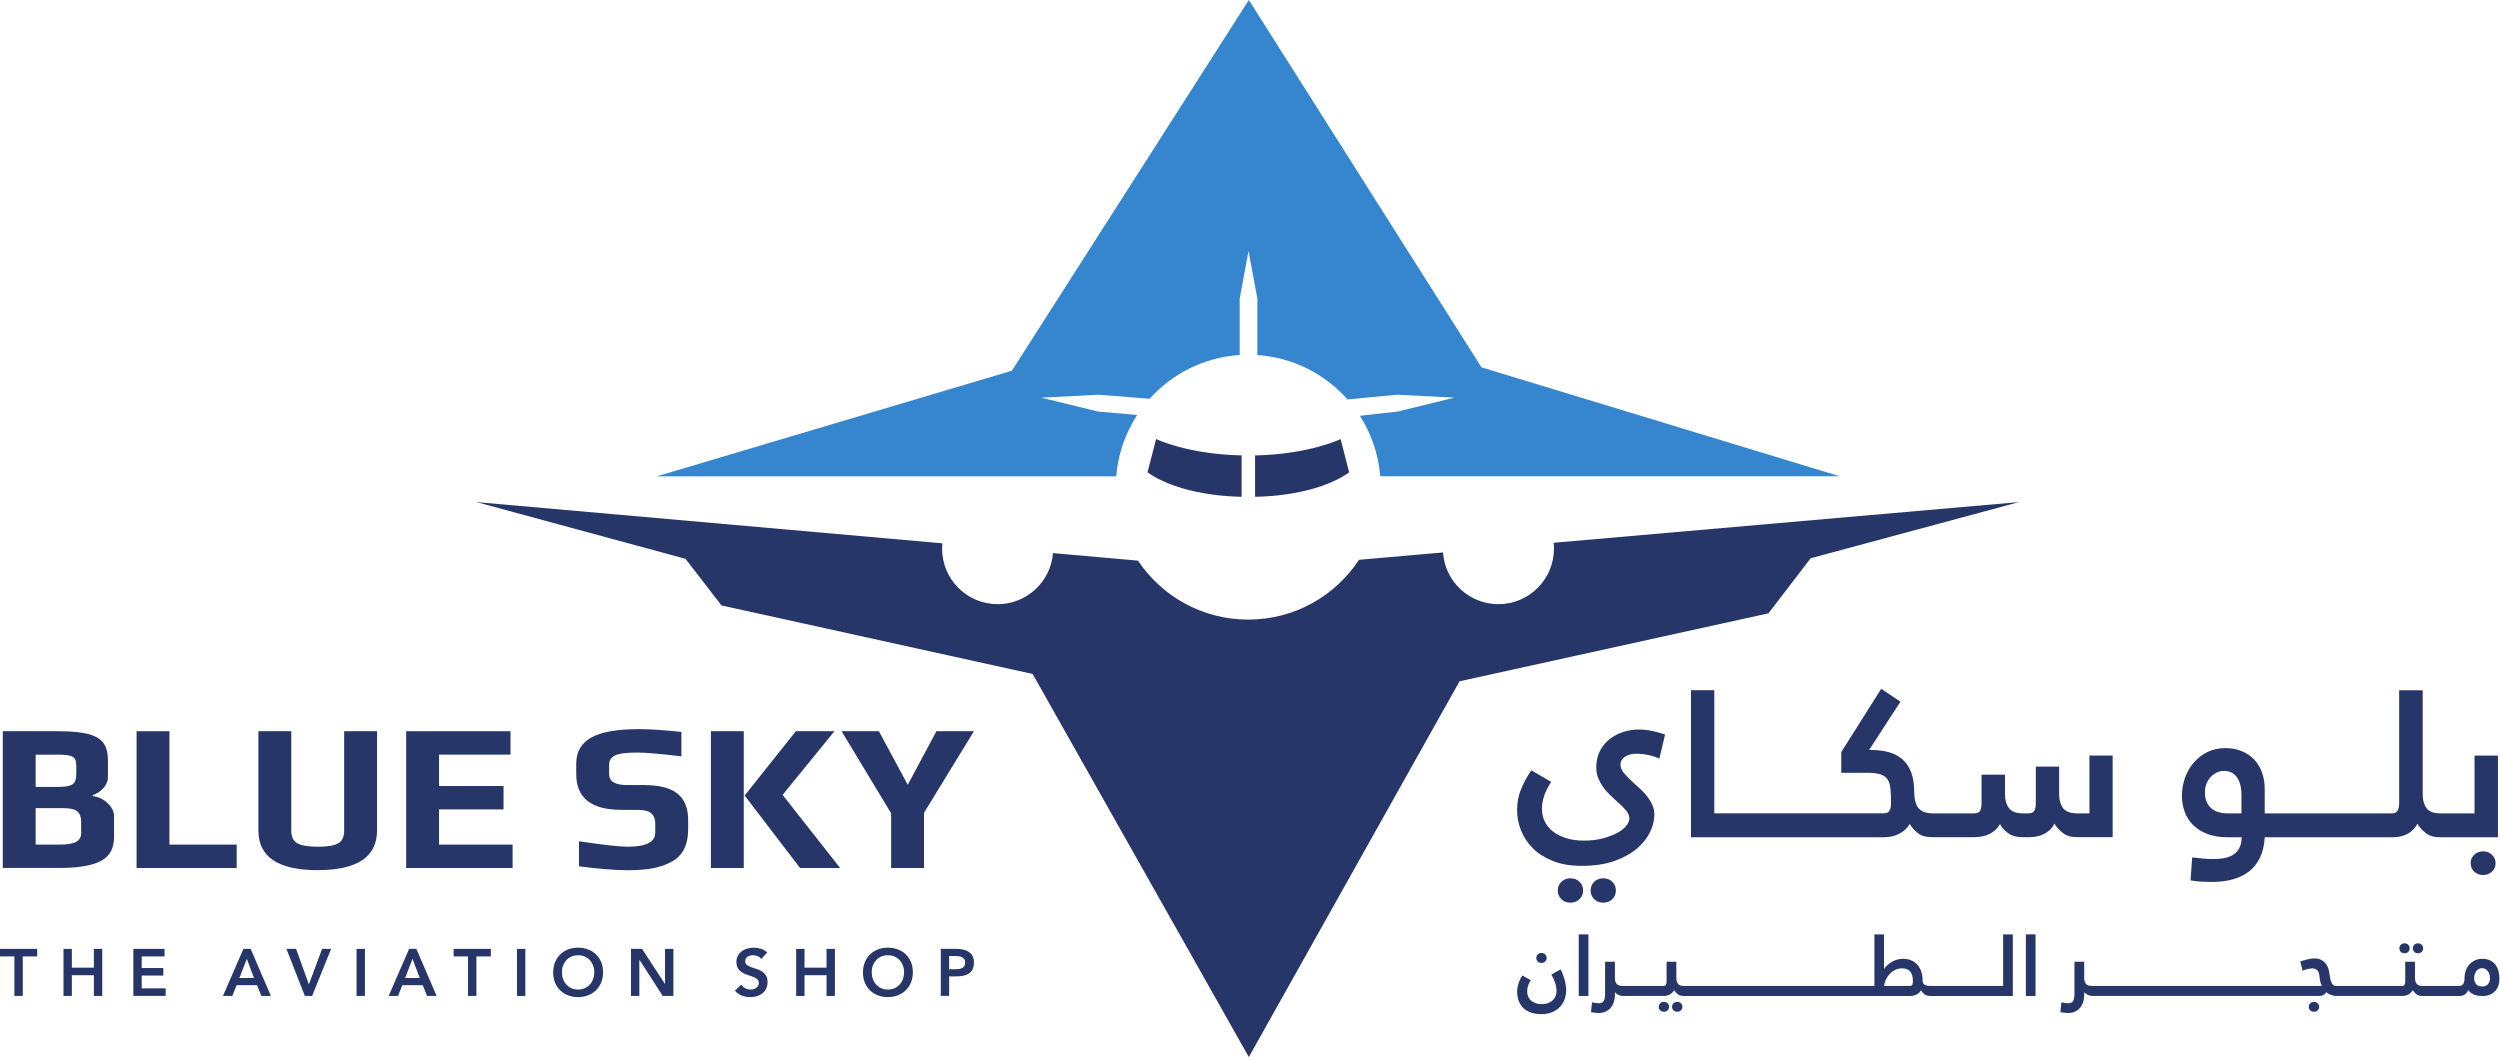 <svg width="899" height="381" viewBox="0 0 899 381" fill="none" xmlns="http://www.w3.org/2000/svg">
<path d="M0.99 262.95H20.92C25.62 262.95 29.24 263.29 31.8 263.97C34.35 264.65 36.16 265.74 37.22 267.23C38.28 268.72 38.81 270.8 38.81 273.48V279.54C38.81 280.9 38.27 282.19 37.18 283.4C36.09 284.61 34.82 285.45 33.35 285.9V286.28C35.27 286.48 37.03 287.3 38.62 288.74C40.21 290.18 41.01 291.78 41.01 293.55V301.13C41.01 305.12 39.42 307.95 36.24 309.62C33.06 311.29 28.13 312.12 21.46 312.12H1V262.95H0.99ZM20.92 282.96C22.79 282.96 24.18 282.81 25.09 282.51C26 282.21 26.62 281.71 26.95 281.03C27.28 280.35 27.44 279.35 27.44 278.04V275.61C27.44 274.45 27.29 273.58 26.99 273C26.69 272.42 26.07 272 25.13 271.75C24.19 271.5 22.72 271.37 20.7 271.37H12.82V282.97H20.92V282.96ZM21.22 303.73C24.1 303.73 26.15 303.4 27.36 302.74C28.57 302.08 29.18 301.02 29.18 299.56V295.62C29.18 293.8 28.71 292.51 27.78 291.75C26.84 290.99 25.19 290.61 22.82 290.61H12.82V303.72H21.22V303.73Z" fill="#273669"/>
<path d="M49.11 262.95H60.93V303.72H85.11V312.13H49.11V262.95Z" fill="#273669"/>
<path d="M92.92 298.65V262.95H104.74V298.65C104.74 300.87 105.46 302.4 106.9 303.23C108.34 304.06 110.83 304.48 114.37 304.48C117.86 304.48 120.29 304.06 121.68 303.23C123.07 302.4 123.76 300.87 123.76 298.65V262.95H135.58V298.65C135.58 308.15 128.46 312.9 114.21 312.9C100.02 312.9 92.92 308.15 92.92 298.65Z" fill="#273669"/>
<path d="M146.05 262.95H183.57V271.36H157.88V282.65H181.07V291.06H157.88V303.72H184.33V312.13H146.06V262.95H146.05Z" fill="#273669"/>
<path d="M208.2 311.53V302.51C216.79 303.82 222.65 304.48 225.78 304.48C232.35 304.48 235.63 302.79 235.63 299.4V296.22C235.63 294.6 235.16 293.37 234.23 292.51C233.29 291.65 231.62 291.22 229.19 291.22H223.43C212.62 291.22 207.21 286.93 207.21 278.34V274.7C207.21 270.41 209 267.25 212.59 265.23C216.18 263.21 221.86 262.2 229.64 262.2C233.68 262.2 238.81 262.53 245.03 263.19V271.98C237.4 271.07 232.15 270.62 229.27 270.62C225.28 270.62 222.6 270.95 221.24 271.61C219.77 272.32 219.04 273.43 219.04 274.95V278.44C219.04 281.02 221.21 282.31 225.56 282.31H231.47C237.08 282.31 241.14 283.35 243.67 285.42C246.2 287.49 247.46 290.65 247.46 294.89V298.15C247.46 304.01 245.36 307.98 241.17 310.05C239.15 311.11 236.91 311.86 234.46 312.29C232.01 312.72 229.07 312.93 225.63 312.93C220.93 312.9 215.12 312.44 208.2 311.53Z" fill="#273669"/>
<path d="M255.64 262.95H267.46V312.14H255.64V262.95ZM267.77 286.07L286.19 262.95H300.06L281.42 285.84L302.11 312.14H287.71L267.77 286.07Z" fill="#273669"/>
<path d="M320.44 292.43L302.63 262.95H316.05L326.43 282.2L336.74 262.95H350.23L332.27 292.28V312.14H320.45V292.43H320.44Z" fill="#273669"/>
<path d="M661.5 171.26H496.34C495.69 163.3 493.09 155.89 489 149.52L502.59 147.99L523.05 142.99L502.45 141.93L484.57 143.65C476.52 134.54 465.04 128.54 452.15 127.67V107.4L448.97 90.28L445.79 107.4V127.66C432.95 128.48 421.48 134.39 413.4 143.4L395.03 141.94L374.43 143L394.89 148L408.93 149.23C404.73 155.67 402.05 163.19 401.39 171.28H236.22L363.87 133.31L449.09 0L532.74 132.1L661.5 171.26Z" fill="#3586CE"/>
<path d="M726.03 180.55L651.1 200.75L635.94 220.55L524.85 244.99L449.08 380.12L371.34 242.36L259.44 217.71L246.51 200.95L171.37 180.56L338.87 195.38C338.81 196.01 338.78 196.65 338.78 197.29C338.78 208.31 347.72 217.26 358.75 217.26C369.23 217.26 377.84 209.17 378.65 198.9L409.21 201.6H409.22C417.76 214.39 432.33 222.81 448.86 222.81C465.53 222.81 480.19 214.26 488.7 201.3L518.91 198.66C519.61 209.05 528.26 217.26 538.83 217.26C549.86 217.26 558.8 208.31 558.8 197.29C558.8 196.58 558.76 195.88 558.69 195.18L726.03 180.55Z" fill="#273669"/>
<path d="M446.49 163.76V178.63C446.49 178.63 427.56 178.79 414.83 171.25C414.08 170.81 413.35 170.34 412.65 169.84L415.74 157.87C415.74 157.88 426.9 163.35 446.49 163.76Z" fill="#273669"/>
<path d="M485.16 169.85C484.46 170.35 483.74 170.82 482.98 171.26C470.26 178.8 451.32 178.64 451.32 178.64V163.77C470.91 163.36 482.08 157.89 482.08 157.89L485.16 169.85Z" fill="#273669"/>
<path d="M5.17 343.93H0V341.22H13.38V343.93H8.19V358.13H5.17V343.93Z" fill="#273669"/>
<path d="M22.83 341.22H25.84V347.97H33.75V341.22H36.76V358.14H33.75V350.69H25.84V358.14H22.83V341.22Z" fill="#273669"/>
<path d="M47.95 341.22H59.17V343.93H50.96V348.1H58.73V350.81H50.96V355.41H59.58V358.12H47.95V341.22Z" fill="#273669"/>
<path d="M87.53 341.22H90.13L97.42 358.14H93.99L92.42 354.27H85.08L83.54 358.14H80.17L87.53 341.22ZM91.35 351.68L88.75 344.8L86.1 351.68H91.35Z" fill="#273669"/>
<path d="M103 341.22H106.47L111.07 354L115.83 341.22H119.07L112.24 358.14H109.63L103 341.22Z" fill="#273669"/>
<path d="M128.22 341.22H131.23V358.14H128.22V341.22Z" fill="#273669"/>
<path d="M147.12 341.22H149.72L157.01 358.14H153.58L152.01 354.27H144.67L143.13 358.14H139.76L147.12 341.22ZM150.94 351.68L148.34 344.8L145.69 351.68H150.94Z" fill="#273669"/>
<path d="M168.3 343.93H163.13V341.22H176.51V343.93H171.32V358.13H168.3V343.93Z" fill="#273669"/>
<path d="M185.9 341.22H188.91V358.14H185.9V341.22Z" fill="#273669"/>
<path d="M198.92 349.74C198.92 348.38 199.14 347.15 199.59 346.05C200.04 344.94 200.65 344 201.44 343.23C202.23 342.45 203.16 341.85 204.26 341.42C205.35 340.99 206.55 340.78 207.86 340.78C209.17 340.78 210.37 340.99 211.48 341.41C212.59 341.83 213.54 342.42 214.33 343.19C215.12 343.96 215.74 344.89 216.19 345.98C216.64 347.07 216.86 348.3 216.86 349.65C216.86 350.97 216.64 352.18 216.19 353.27C215.74 354.36 215.12 355.3 214.33 356.09C213.54 356.88 212.59 357.48 211.48 357.91C210.37 358.34 209.16 358.56 207.86 358.56C206.55 358.56 205.35 358.35 204.26 357.92C203.17 357.49 202.23 356.9 201.44 356.13C200.65 355.36 200.04 354.44 199.59 353.35C199.14 352.27 198.92 351.07 198.92 349.74ZM202.07 349.55C202.07 350.46 202.21 351.3 202.49 352.07C202.77 352.83 203.17 353.49 203.67 354.05C204.18 354.6 204.79 355.04 205.49 355.36C206.19 355.68 206.99 355.84 207.87 355.84C208.75 355.84 209.55 355.68 210.26 355.36C210.97 355.04 211.59 354.6 212.1 354.05C212.61 353.5 213.01 352.84 213.28 352.07C213.56 351.31 213.7 350.47 213.7 349.55C213.7 348.7 213.56 347.92 213.28 347.19C213 346.46 212.61 345.82 212.1 345.26C211.59 344.7 210.98 344.27 210.26 343.97C209.55 343.66 208.75 343.51 207.87 343.51C206.99 343.51 206.2 343.66 205.49 343.97C204.78 344.28 204.17 344.71 203.67 345.26C203.17 345.81 202.77 346.46 202.49 347.19C202.21 347.92 202.07 348.71 202.07 349.55Z" fill="#273669"/>
<path d="M226.9 341.22H230.89L239.08 353.78H239.14V341.22H242.15V358.14H238.32L229.96 345.17H229.91V358.14H226.9V341.22Z" fill="#273669"/>
<path d="M273.71 344.84C273.39 344.39 272.97 344.05 272.44 343.83C271.91 343.61 271.35 343.5 270.76 343.5C270.41 343.5 270.07 343.54 269.74 343.62C269.41 343.7 269.11 343.83 268.85 344C268.59 344.18 268.37 344.4 268.22 344.68C268.06 344.96 267.98 345.29 267.98 345.67C267.98 346.24 268.18 346.68 268.58 346.98C268.98 347.28 269.47 347.55 270.06 347.77C270.64 347.99 271.29 348.21 271.99 348.42C272.69 348.63 273.34 348.92 273.93 349.28C274.52 349.64 275.01 350.13 275.41 350.73C275.81 351.34 276.01 352.14 276.01 353.15C276.01 354.05 275.84 354.85 275.51 355.53C275.18 356.21 274.73 356.77 274.16 357.22C273.59 357.67 272.94 358 272.19 358.23C271.44 358.45 270.66 358.56 269.83 358.56C268.78 358.56 267.77 358.38 266.81 358.04C265.85 357.69 265 357.1 264.29 356.26L266.57 354.07C266.93 354.63 267.41 355.07 268 355.38C268.6 355.69 269.23 355.84 269.89 355.84C270.24 355.84 270.59 355.79 270.94 355.7C271.29 355.61 271.61 355.46 271.9 355.27C272.19 355.08 272.42 354.83 272.6 354.54C272.77 354.25 272.86 353.91 272.86 353.52C272.86 352.9 272.66 352.42 272.26 352.09C271.86 351.76 271.37 351.47 270.77 351.24C270.18 351.01 269.53 350.79 268.83 350.58C268.13 350.38 267.49 350.09 266.9 349.73C266.32 349.37 265.82 348.89 265.42 348.3C265.02 347.7 264.82 346.9 264.82 345.89C264.82 345.02 265 344.27 265.36 343.63C265.72 342.99 266.19 342.46 266.77 342.04C267.35 341.62 268.01 341.3 268.76 341.09C269.51 340.88 270.27 340.78 271.06 340.78C271.96 340.78 272.83 340.92 273.66 341.19C274.49 341.46 275.23 341.91 275.9 342.53L273.71 344.84Z" fill="#273669"/>
<path d="M286.3 341.22H289.31V347.97H297.22V341.22H300.23V358.14H297.22V350.69H289.31V358.14H286.3V341.22Z" fill="#273669"/>
<path d="M310.32 349.74C310.32 348.38 310.54 347.15 310.99 346.05C311.44 344.94 312.05 344 312.84 343.23C313.63 342.45 314.56 341.85 315.66 341.42C316.75 340.99 317.95 340.78 319.26 340.78C320.57 340.78 321.77 340.99 322.88 341.41C323.99 341.83 324.94 342.42 325.73 343.19C326.52 343.96 327.14 344.89 327.59 345.98C328.04 347.07 328.26 348.3 328.26 349.65C328.26 350.97 328.04 352.18 327.59 353.27C327.14 354.36 326.52 355.3 325.73 356.09C324.94 356.88 323.99 357.48 322.88 357.91C321.77 358.34 320.56 358.56 319.26 358.56C317.96 358.56 316.75 358.35 315.66 357.92C314.57 357.49 313.63 356.9 312.84 356.13C312.06 355.36 311.44 354.44 310.99 353.35C310.54 352.27 310.32 351.07 310.32 349.74ZM313.47 349.55C313.47 350.46 313.61 351.3 313.89 352.07C314.17 352.83 314.57 353.49 315.07 354.05C315.58 354.6 316.19 355.04 316.89 355.36C317.59 355.68 318.39 355.84 319.27 355.84C320.15 355.84 320.95 355.68 321.66 355.36C322.37 355.04 322.99 354.6 323.5 354.05C324.01 353.5 324.41 352.84 324.68 352.07C324.96 351.31 325.1 350.47 325.1 349.55C325.1 348.7 324.96 347.92 324.68 347.19C324.4 346.46 324.01 345.82 323.5 345.26C322.99 344.71 322.38 344.27 321.66 343.97C320.95 343.66 320.15 343.51 319.27 343.51C318.39 343.51 317.6 343.66 316.89 343.97C316.18 344.28 315.57 344.71 315.07 345.26C314.56 345.81 314.17 346.46 313.89 347.19C313.61 347.92 313.47 348.71 313.47 349.55Z" fill="#273669"/>
<path d="M338.3 341.22H343.99C344.8 341.22 345.58 341.3 346.34 341.46C347.1 341.62 347.76 341.88 348.34 342.26C348.92 342.64 349.38 343.14 349.72 343.76C350.06 344.39 350.23 345.17 350.23 346.12C350.23 347.18 350.05 348.04 349.68 348.69C349.31 349.35 348.82 349.85 348.2 350.21C347.58 350.56 346.86 350.81 346.04 350.93C345.22 351.06 344.36 351.12 343.47 351.12H341.32V358.12H338.31V341.22H338.3ZM343.13 348.55C343.56 348.55 344 348.53 344.47 348.5C344.94 348.47 345.36 348.37 345.75 348.21C346.14 348.05 346.46 347.81 346.7 347.49C346.95 347.17 347.07 346.73 347.07 346.15C347.07 345.62 346.96 345.2 346.73 344.89C346.5 344.58 346.22 344.34 345.87 344.17C345.52 344 345.13 343.9 344.7 343.85C344.27 343.8 343.86 343.78 343.46 343.78H341.31V348.54H343.13V348.55Z" fill="#273669"/>
<path d="M554.31 346.28C554.84 346.28 555.29 346.1 555.64 345.75C556 345.4 556.18 344.98 556.18 344.49C556.18 343.99 556 343.57 555.64 343.21C555.28 342.86 554.84 342.68 554.31 342.68C553.78 342.68 553.34 342.86 552.98 343.21C552.63 343.56 552.45 343.99 552.45 344.49C552.45 344.98 552.63 345.4 552.98 345.75C553.34 346.1 553.78 346.28 554.31 346.28Z" fill="#273669"/>
<path d="M562.6 352.17C562.4 351.51 562.18 350.87 561.94 350.24C561.7 349.61 561.44 349.06 561.16 348.58L557.86 350.47C558.39 351.3 558.83 352.25 559.19 353.32C559.54 354.39 559.72 355.39 559.72 356.32C559.72 357.01 559.61 357.64 559.38 358.21C559.15 358.78 558.81 359.28 558.36 359.7C557.91 360.12 557.35 360.46 556.7 360.71C556.05 360.96 555.3 361.09 554.46 361.09C553.55 361.09 552.77 360.96 552.1 360.71C551.43 360.46 550.88 360.12 550.44 359.7C550 359.28 549.68 358.8 549.48 358.27C549.28 357.73 549.17 357.19 549.17 356.64C549.17 355.93 549.26 355.26 549.45 354.61C549.64 353.96 549.97 353.25 550.46 352.48L547.46 350.79C546.86 351.66 546.4 352.61 546.07 353.62C545.74 354.64 545.57 355.64 545.57 356.64C545.57 357.67 545.72 358.66 546.03 359.62C546.34 360.58 546.83 361.44 547.51 362.19C548.19 362.94 549.09 363.54 550.2 364C551.32 364.45 552.68 364.68 554.29 364.68C555.75 364.68 557.03 364.45 558.14 363.98C559.25 363.52 560.18 362.89 560.94 362.09C561.7 361.29 562.26 360.37 562.64 359.31C563.02 358.25 563.2 357.15 563.2 355.99C563.2 355.43 563.14 354.81 563.03 354.15C562.95 353.49 562.8 352.83 562.6 352.17Z" fill="#273669"/>
<path d="M571.2 336H567.72V358.15H571.2V336Z" fill="#273669"/>
<path d="M603.13 360.27C602.6 360.27 602.16 360.44 601.8 360.78C601.45 361.12 601.27 361.54 601.27 362.04C601.27 362.56 601.45 362.99 601.8 363.32C602.15 363.66 602.6 363.83 603.13 363.83C603.66 363.83 604.1 363.66 604.46 363.32C604.81 362.98 604.99 362.56 604.99 362.04C604.99 361.54 604.81 361.12 604.46 360.78C604.11 360.44 603.66 360.27 603.13 360.27Z" fill="#273669"/>
<path d="M598.34 360.27C597.8 360.27 597.35 360.44 597.01 360.78C596.66 361.12 596.49 361.54 596.49 362.04C596.49 362.56 596.66 362.99 597.01 363.32C597.36 363.66 597.8 363.83 598.34 363.83C598.88 363.83 599.33 363.66 599.67 363.32C600.02 362.98 600.19 362.56 600.19 362.04C600.19 361.54 600.02 361.12 599.67 360.78C599.33 360.44 598.88 360.27 598.34 360.27Z" fill="#273669"/>
<path d="M720.29 354.55H695.3H695.05H694.19C693.26 354.55 692.56 354.4 692.08 354.09C691.6 353.79 691.37 353.27 691.37 352.54C691.37 351.44 691.22 350.41 690.91 349.46C690.6 348.51 690.15 347.69 689.57 347C688.98 346.31 688.25 345.77 687.37 345.38C686.49 344.99 685.48 344.79 684.35 344.79C682.9 344.79 681.58 345.14 680.39 345.84C679.2 346.54 678.23 347.4 677.49 348.4V336H674.03V354.55H606.63H606.43H605.53C604.5 354.55 603.79 354.28 603.4 353.75C603.01 353.22 602.81 352.54 602.81 351.71V345.84H599.3V352.95C599.3 353.44 599.22 353.82 599.07 354.11C598.92 354.4 598.61 354.54 598.16 354.54H583.47C582.4 354.54 581.67 354.27 581.29 353.74C580.91 353.21 580.72 352.53 580.72 351.7V345.83H577.19V357.37C577.19 358.47 577.04 359.32 576.73 359.9C576.43 360.48 575.82 360.77 574.91 360.77C574.68 360.77 574.42 360.75 574.14 360.72C573.86 360.69 573.6 360.65 573.35 360.6L572.49 360.42L572.11 363.95C572.24 363.98 572.37 364.01 572.51 364.03C572.64 364.05 572.79 364.07 572.96 364.1C573.2 364.14 573.5 364.18 573.84 364.22C574.18 364.25 574.54 364.27 574.92 364.27C575.86 364.27 576.69 364.1 577.41 363.76C578.13 363.42 578.74 362.95 579.24 362.35C579.74 361.75 580.12 361.05 580.36 360.24C580.6 359.43 580.73 358.57 580.73 357.64V356.81C581.04 357.16 581.44 357.47 581.94 357.74C582.44 358 582.98 358.14 583.58 358.14H598.32C599.18 358.14 599.93 357.94 600.56 357.55C601.19 357.16 601.68 356.66 602.04 356.07C602.33 356.59 602.74 357.06 603.29 357.5C603.84 357.93 604.56 358.15 605.47 358.15H606.45H606.65H686.8C687.73 358.15 688.54 357.97 689.23 357.6C689.92 357.23 690.44 356.74 690.8 356.11C691.08 356.64 691.47 357.11 691.99 357.53C692.51 357.94 693.23 358.15 694.16 358.15H695.09H695.34H723.81V336H720.33V354.55H720.29ZM687.66 354.13C687.52 354.41 687.23 354.54 686.8 354.54H677.55C677.63 353.7 677.85 352.9 678.22 352.14C678.59 351.38 679.07 350.7 679.65 350.11C680.23 349.52 680.89 349.05 681.63 348.72C682.37 348.38 683.14 348.21 683.95 348.21C685.33 348.21 686.33 348.61 686.95 349.41C687.57 350.21 687.88 351.34 687.88 352.78C687.87 353.41 687.8 353.86 687.66 354.13Z" fill="#273669"/>
<path d="M731.98 336H728.5V358.15H731.98V336Z" fill="#273669"/>
<path d="M832.11 360.27C831.58 360.27 831.13 360.44 830.77 360.78C830.41 361.12 830.22 361.54 830.22 362.04C830.22 362.56 830.4 362.99 830.77 363.32C831.13 363.66 831.58 363.83 832.11 363.83C832.63 363.83 833.07 363.66 833.43 363.32C833.79 362.98 833.97 362.56 833.97 362.04C833.97 361.54 833.79 361.12 833.43 360.78C833.07 360.44 832.63 360.27 832.11 360.27Z" fill="#273669"/>
<path d="M869.51 342.8C870.04 342.8 870.48 342.63 870.84 342.29C871.19 341.95 871.37 341.52 871.37 341.01C871.37 340.51 871.19 340.09 870.84 339.74C870.49 339.39 870.04 339.22 869.51 339.22C868.97 339.22 868.52 339.39 868.18 339.74C867.83 340.09 867.66 340.51 867.66 341.01C867.66 341.52 867.83 341.94 868.18 342.29C868.52 342.63 868.97 342.8 869.51 342.8Z" fill="#273669"/>
<path d="M864.67 342.8C865.21 342.8 865.66 342.63 866 342.29C866.35 341.95 866.52 341.52 866.52 341.01C866.52 340.51 866.35 340.09 866 339.74C865.65 339.39 865.21 339.22 864.67 339.22C864.14 339.22 863.7 339.39 863.34 339.74C862.99 340.09 862.81 340.51 862.81 341.01C862.81 341.52 862.99 341.94 863.34 342.29C863.7 342.63 864.14 342.8 864.67 342.8Z" fill="#273669"/>
<path d="M898.39 349C898.14 348.14 897.76 347.4 897.25 346.78C896.75 346.16 896.11 345.68 895.34 345.32C894.57 344.97 893.67 344.79 892.64 344.79C891.71 344.79 890.86 344.96 890.09 345.3C889.32 345.64 888.64 346.12 888.07 346.73C887.5 347.34 887.05 348.06 886.73 348.91C886.41 349.76 886.25 350.67 886.25 351.65C886.25 353.58 885.61 354.55 884.33 354.55H883.34H872.03H871.15C870.12 354.55 869.41 354.28 869.02 353.75C868.63 353.22 868.43 352.54 868.43 351.71V345.84H864.92V352.95C864.92 353.44 864.84 353.82 864.69 354.11C864.53 354.4 864.23 354.54 863.78 354.54H840.67H840.49H839.96C839.55 354.54 839.21 354.4 838.94 354.11C838.67 353.82 838.45 353.47 838.28 353.05C838.11 352.63 837.99 352.18 837.9 351.69C837.81 351.2 837.74 350.76 837.7 350.35C837.64 349.71 837.51 349.05 837.3 348.38C837.09 347.71 836.77 347.09 836.35 346.54C835.93 345.99 835.38 345.53 834.71 345.18C834.04 344.83 833.21 344.65 832.22 344.65C831.78 344.65 831.32 344.69 830.84 344.77C830.36 344.85 829.89 344.95 829.44 345.07C828.99 345.19 828.56 345.31 828.15 345.43C827.75 345.56 827.42 345.66 827.16 345.74L828.04 349.1C828.68 348.79 829.32 348.57 829.95 348.44C830.59 348.31 831.11 348.24 831.53 348.24C832.25 348.24 832.83 348.45 833.27 348.88C833.71 349.31 833.98 350.04 834.08 351.09C834.17 352.03 834.29 352.76 834.45 353.28C834.6 353.8 834.77 354.22 834.95 354.54H753.33H753.13H752.25C751.18 354.54 750.45 354.27 750.06 353.74C749.67 353.21 749.48 352.53 749.48 351.7V345.83H745.97V357.37C745.97 358.47 745.82 359.32 745.51 359.9C745.2 360.48 744.59 360.77 743.69 360.77C743.47 360.77 743.22 360.75 742.94 360.72C742.66 360.69 742.4 360.65 742.15 360.6L741.29 360.42L740.91 363.95C741.03 363.98 741.16 364.01 741.3 364.03C741.44 364.05 741.58 364.07 741.74 364.1C741.99 364.14 742.29 364.18 742.63 364.22C742.97 364.25 743.32 364.27 743.7 364.27C744.65 364.27 745.48 364.1 746.2 363.76C746.92 363.42 747.53 362.95 748.02 362.35C748.52 361.75 748.89 361.05 749.13 360.24C749.37 359.43 749.5 358.57 749.5 357.64V356.81C749.82 357.16 750.23 357.47 750.72 357.74C751.21 358 751.76 358.14 752.37 358.14H753.15H753.35H833.96C834.41 358.14 834.86 358.06 835.3 357.89C835.74 357.72 836.15 357.35 836.53 356.78C836.95 357.16 837.48 357.48 838.13 357.74C838.78 358 839.43 358.14 840.08 358.14H840.49H840.67H863.93C864.79 358.14 865.54 357.94 866.17 357.55C866.8 357.16 867.29 356.66 867.65 356.07C867.94 356.59 868.35 357.06 868.9 357.5C869.45 357.93 870.17 358.15 871.08 358.15H872.04H883.35H884.58C885.19 358.15 885.77 357.98 886.31 357.64C886.86 357.3 887.29 356.77 887.59 356.05C887.92 356.49 888.29 356.85 888.69 357.13C889.09 357.41 889.52 357.62 889.96 357.78C890.4 357.93 890.85 358.04 891.3 358.09C891.75 358.14 892.21 358.16 892.66 358.16C893.78 358.16 894.72 357.98 895.49 357.63C896.26 357.28 896.89 356.81 897.4 356.23C897.9 355.65 898.26 354.98 898.48 354.21C898.7 353.44 898.8 352.65 898.8 351.85C898.77 350.8 898.64 349.86 898.39 349ZM894.72 353.85C894.26 354.45 893.54 354.74 892.57 354.74C891.54 354.74 890.81 354.44 890.36 353.83C889.92 353.22 889.7 352.5 889.7 351.68C889.7 351.15 889.78 350.67 889.93 350.23C890.08 349.79 890.29 349.42 890.54 349.11C890.79 348.8 891.1 348.56 891.45 348.4C891.8 348.24 892.17 348.15 892.56 348.15C892.94 348.15 893.29 348.23 893.63 348.4C893.97 348.57 894.27 348.8 894.52 349.11C894.78 349.42 894.99 349.79 895.16 350.23C895.33 350.67 895.41 351.15 895.41 351.68C895.42 352.53 895.19 353.26 894.72 353.85Z" fill="#273669"/>
<path d="M576.55 315.84C575.22 315.84 574.12 316.26 573.27 317.1C572.42 317.94 571.99 318.97 571.99 320.2C571.99 321.45 572.42 322.5 573.27 323.34C574.13 324.18 575.22 324.6 576.55 324.6C577.85 324.6 578.93 324.18 579.79 323.34C580.65 322.5 581.07 321.45 581.07 320.2C581.07 318.98 580.64 317.94 579.79 317.1C578.93 316.26 577.85 315.84 576.55 315.84Z" fill="#273669"/>
<path d="M564.73 315.84C563.43 315.84 562.34 316.26 561.47 317.1C560.6 317.94 560.17 318.97 560.17 320.2C560.17 321.45 560.6 322.5 561.47 323.34C562.34 324.18 563.43 324.6 564.73 324.6C566.04 324.6 567.12 324.18 567.99 323.34C568.86 322.5 569.29 321.45 569.29 320.2C569.29 318.98 568.86 317.94 567.99 317.1C567.12 316.26 566.03 315.84 564.73 315.84Z" fill="#273669"/>
<path d="M592.73 262.59C591.62 262.41 590.47 262.33 589.31 262.33C587.57 262.33 585.81 262.59 584.01 263.12C582.22 263.65 580.57 264.47 579.08 265.59C577.59 266.7 576.37 268.12 575.43 269.85C574.49 271.58 574.02 273.63 574.02 276.02C574.02 277.38 574.25 278.63 574.71 279.77C575.17 280.91 575.75 281.98 576.44 282.97C577.13 283.96 577.93 284.89 578.82 285.74C579.72 286.6 580.6 287.42 581.47 288.21C582.64 289.22 583.67 290.23 584.57 291.25C585.47 292.27 585.91 293.27 585.91 294.25C585.91 295.17 585.52 296.1 584.75 297.04C583.97 297.98 582.86 298.83 581.41 299.59C579.96 300.35 578.23 300.99 576.23 301.51C574.23 302.03 572.04 302.28 569.65 302.28C567.18 302.28 565 301.98 563.13 301.38C561.26 300.78 559.67 299.97 558.38 298.96C557.09 297.94 556.12 296.74 555.46 295.35C554.81 293.96 554.48 292.43 554.48 290.74C554.48 289.38 554.74 287.88 555.27 286.24C555.8 284.6 556.65 282.9 557.82 281.17L550.65 277.01C549.18 279.16 547.97 281.39 547 283.71C546.03 286.03 545.55 288.57 545.55 291.31C545.55 293.7 546 296.08 546.89 298.44C547.79 300.8 549.17 302.94 551.03 304.86C552.89 306.78 555.29 308.34 558.24 309.55C561.19 310.76 564.71 311.36 568.82 311.36C573.33 311.36 577.23 310.78 580.52 309.61C583.81 308.44 586.52 306.95 588.65 305.13C590.78 303.31 592.36 301.33 593.38 299.18C594.4 297.03 594.91 294.97 594.91 292.99C594.91 291.82 594.71 290.73 594.3 289.73C593.89 288.73 593.35 287.76 592.67 286.84C591.99 285.92 591.22 285.03 590.35 284.19C589.48 283.35 588.62 282.56 587.78 281.83C586.45 280.63 585.27 279.47 584.25 278.33C583.23 277.19 582.72 276.09 582.72 275.03C582.72 273.78 583.27 272.8 584.37 272.1C585.47 271.39 586.82 271.04 588.42 271.04C589.89 271.04 591.36 271.2 592.82 271.51C594.29 271.82 595.58 272.26 596.69 272.83L598.77 264.15C597.76 263.77 596.76 263.47 595.75 263.25C594.86 262.98 593.84 262.77 592.73 262.59Z" fill="#273669"/>
<path d="M751.35 292.49H747C744.52 292.49 742.81 291.86 741.88 290.59C740.94 289.32 740.47 287.7 740.47 285.72V275.67H732.08V288.69C732.08 289.96 731.9 290.91 731.55 291.54C731.19 292.17 730.46 292.49 729.35 292.49H727.49C725.04 292.49 723.34 291.86 722.41 290.59C721.47 289.32 721 287.7 721 285.72V278.56H712.57V288.69C712.57 289.85 712.41 290.77 712.08 291.46C711.75 292.15 711.02 292.49 709.88 292.49H697.77H697.14H695C692.78 292.49 691.14 291.92 690.05 290.77C688.97 289.62 688.4 287.64 688.35 284.81C688.35 281.99 687.98 279.61 687.24 277.69C686.5 275.76 685.45 274.21 684.09 273.04C682.73 271.87 681.12 271.02 679.26 270.49C677.4 269.96 675.32 269.7 673.03 269.7H672.12L683.4 252.33L676.48 247.7L662.12 270.45V277.89H671.42C673.4 277.89 674.96 278.07 676.11 278.42C677.26 278.78 678.12 279.36 678.7 280.18C679.28 281 679.64 282.11 679.79 283.52C679.93 284.93 680.01 286.69 680.01 288.8C680.01 289.99 679.83 290.9 679.46 291.53C679.09 292.16 678.31 292.48 677.13 292.48H657.78H657.42H616.46V248.2H608.07V301.07H657.42H657.78H677.72C679.65 301.07 681.43 300.63 683.06 299.76C684.7 298.89 685.92 297.73 686.74 296.28C687.43 297.49 688.4 298.6 689.65 299.58C690.9 300.57 692.62 301.06 694.81 301.06H697.15H697.78H709.81C712.03 301.06 713.93 300.65 715.53 299.83C717.13 299.01 718.35 297.85 719.19 296.35C719.85 297.56 720.83 298.65 722.12 299.61C723.41 300.57 725.17 301.05 727.38 301.05H729.72C731.78 301.05 733.6 300.64 735.18 299.82C736.76 299 737.96 297.79 738.78 296.18C739.49 297.39 740.49 298.51 741.77 299.52C743.05 300.54 744.73 301.04 746.81 301.04H759.71V271.68H751.36V292.49H751.35Z" fill="#273669"/>
<path d="M892.97 306.14C891.68 306.14 890.6 306.55 889.74 307.37C888.88 308.19 888.45 309.19 888.45 310.38C888.45 311.62 888.88 312.64 889.74 313.45C890.6 314.25 891.67 314.66 892.97 314.66C894.18 314.66 895.22 314.26 896.1 313.45C896.97 312.64 897.41 311.62 897.41 310.38C897.41 309.19 896.97 308.19 896.1 307.37C895.22 306.55 894.18 306.14 892.97 306.14Z" fill="#273669"/>
<path d="M889.84 271.72V292.5H880.26H879.71H877.69C875.18 292.5 873.48 291.87 872.57 290.6C871.66 289.33 871.21 287.71 871.21 285.73V248.22H862.74V288.7C862.74 289.86 862.56 290.78 862.19 291.47C861.82 292.16 861.1 292.5 860.01 292.5H853.24H852.88H814.39V283.75C814.39 281.59 814.07 279.6 813.42 277.79C812.77 275.98 811.84 274.43 810.61 273.14C809.38 271.85 807.89 270.84 806.14 270.11C804.39 269.38 802.41 269.02 800.22 269.02C797.9 269.02 795.79 269.48 793.89 270.39C791.99 271.3 790.35 272.55 788.96 274.13C787.58 275.71 786.51 277.55 785.75 279.63C785 281.71 784.62 283.92 784.62 286.24C784.62 288.06 784.92 289.86 785.51 291.64C786.1 293.42 787.05 295 788.36 296.39C789.67 297.77 791.36 298.9 793.44 299.77C795.52 300.64 798.1 301.08 801.16 301.08H806.11C806.06 302.77 805.75 304.11 805.18 305.12C804.61 306.12 803.85 306.91 802.89 307.47C801.93 308.04 800.84 308.42 799.63 308.62C798.42 308.82 797.11 308.92 795.71 308.92C794.76 308.92 793.65 308.87 792.39 308.76C791.12 308.65 789.76 308.51 788.31 308.32L787.72 316.59C789.2 316.83 790.56 316.98 791.8 317.05C793.04 317.12 794.23 317.15 795.36 317.15C798.08 317.15 800.56 316.85 802.82 316.24C805.08 315.63 807.04 314.69 808.7 313.41C810.36 312.13 811.69 310.47 812.68 308.42C813.67 306.38 814.24 303.93 814.4 301.08H852.89H853.25H860.37C862.43 301.08 864.22 300.67 865.75 299.85C867.28 299.03 868.47 297.82 869.31 296.21C870 297.42 870.99 298.54 872.28 299.55C873.57 300.57 875.29 301.07 877.42 301.07H879.71H880.26H898.26V271.71H889.84V271.72ZM806.04 292.49H800.89C799.86 292.49 798.87 292.36 797.9 292.09C796.94 291.83 796.08 291.39 795.33 290.78C794.58 290.17 793.98 289.39 793.55 288.43C793.12 287.47 792.9 286.29 792.9 284.89C792.9 283.7 793.1 282.65 793.49 281.72C793.89 280.8 794.4 280 795.03 279.33C795.66 278.66 796.39 278.14 797.21 277.77C798.03 277.4 798.89 277.22 799.78 277.22C801.73 277.22 803.26 277.97 804.37 279.48C805.48 280.98 806.03 283.13 806.03 285.93V292.49H806.04Z" fill="#273669"/>
</svg>
